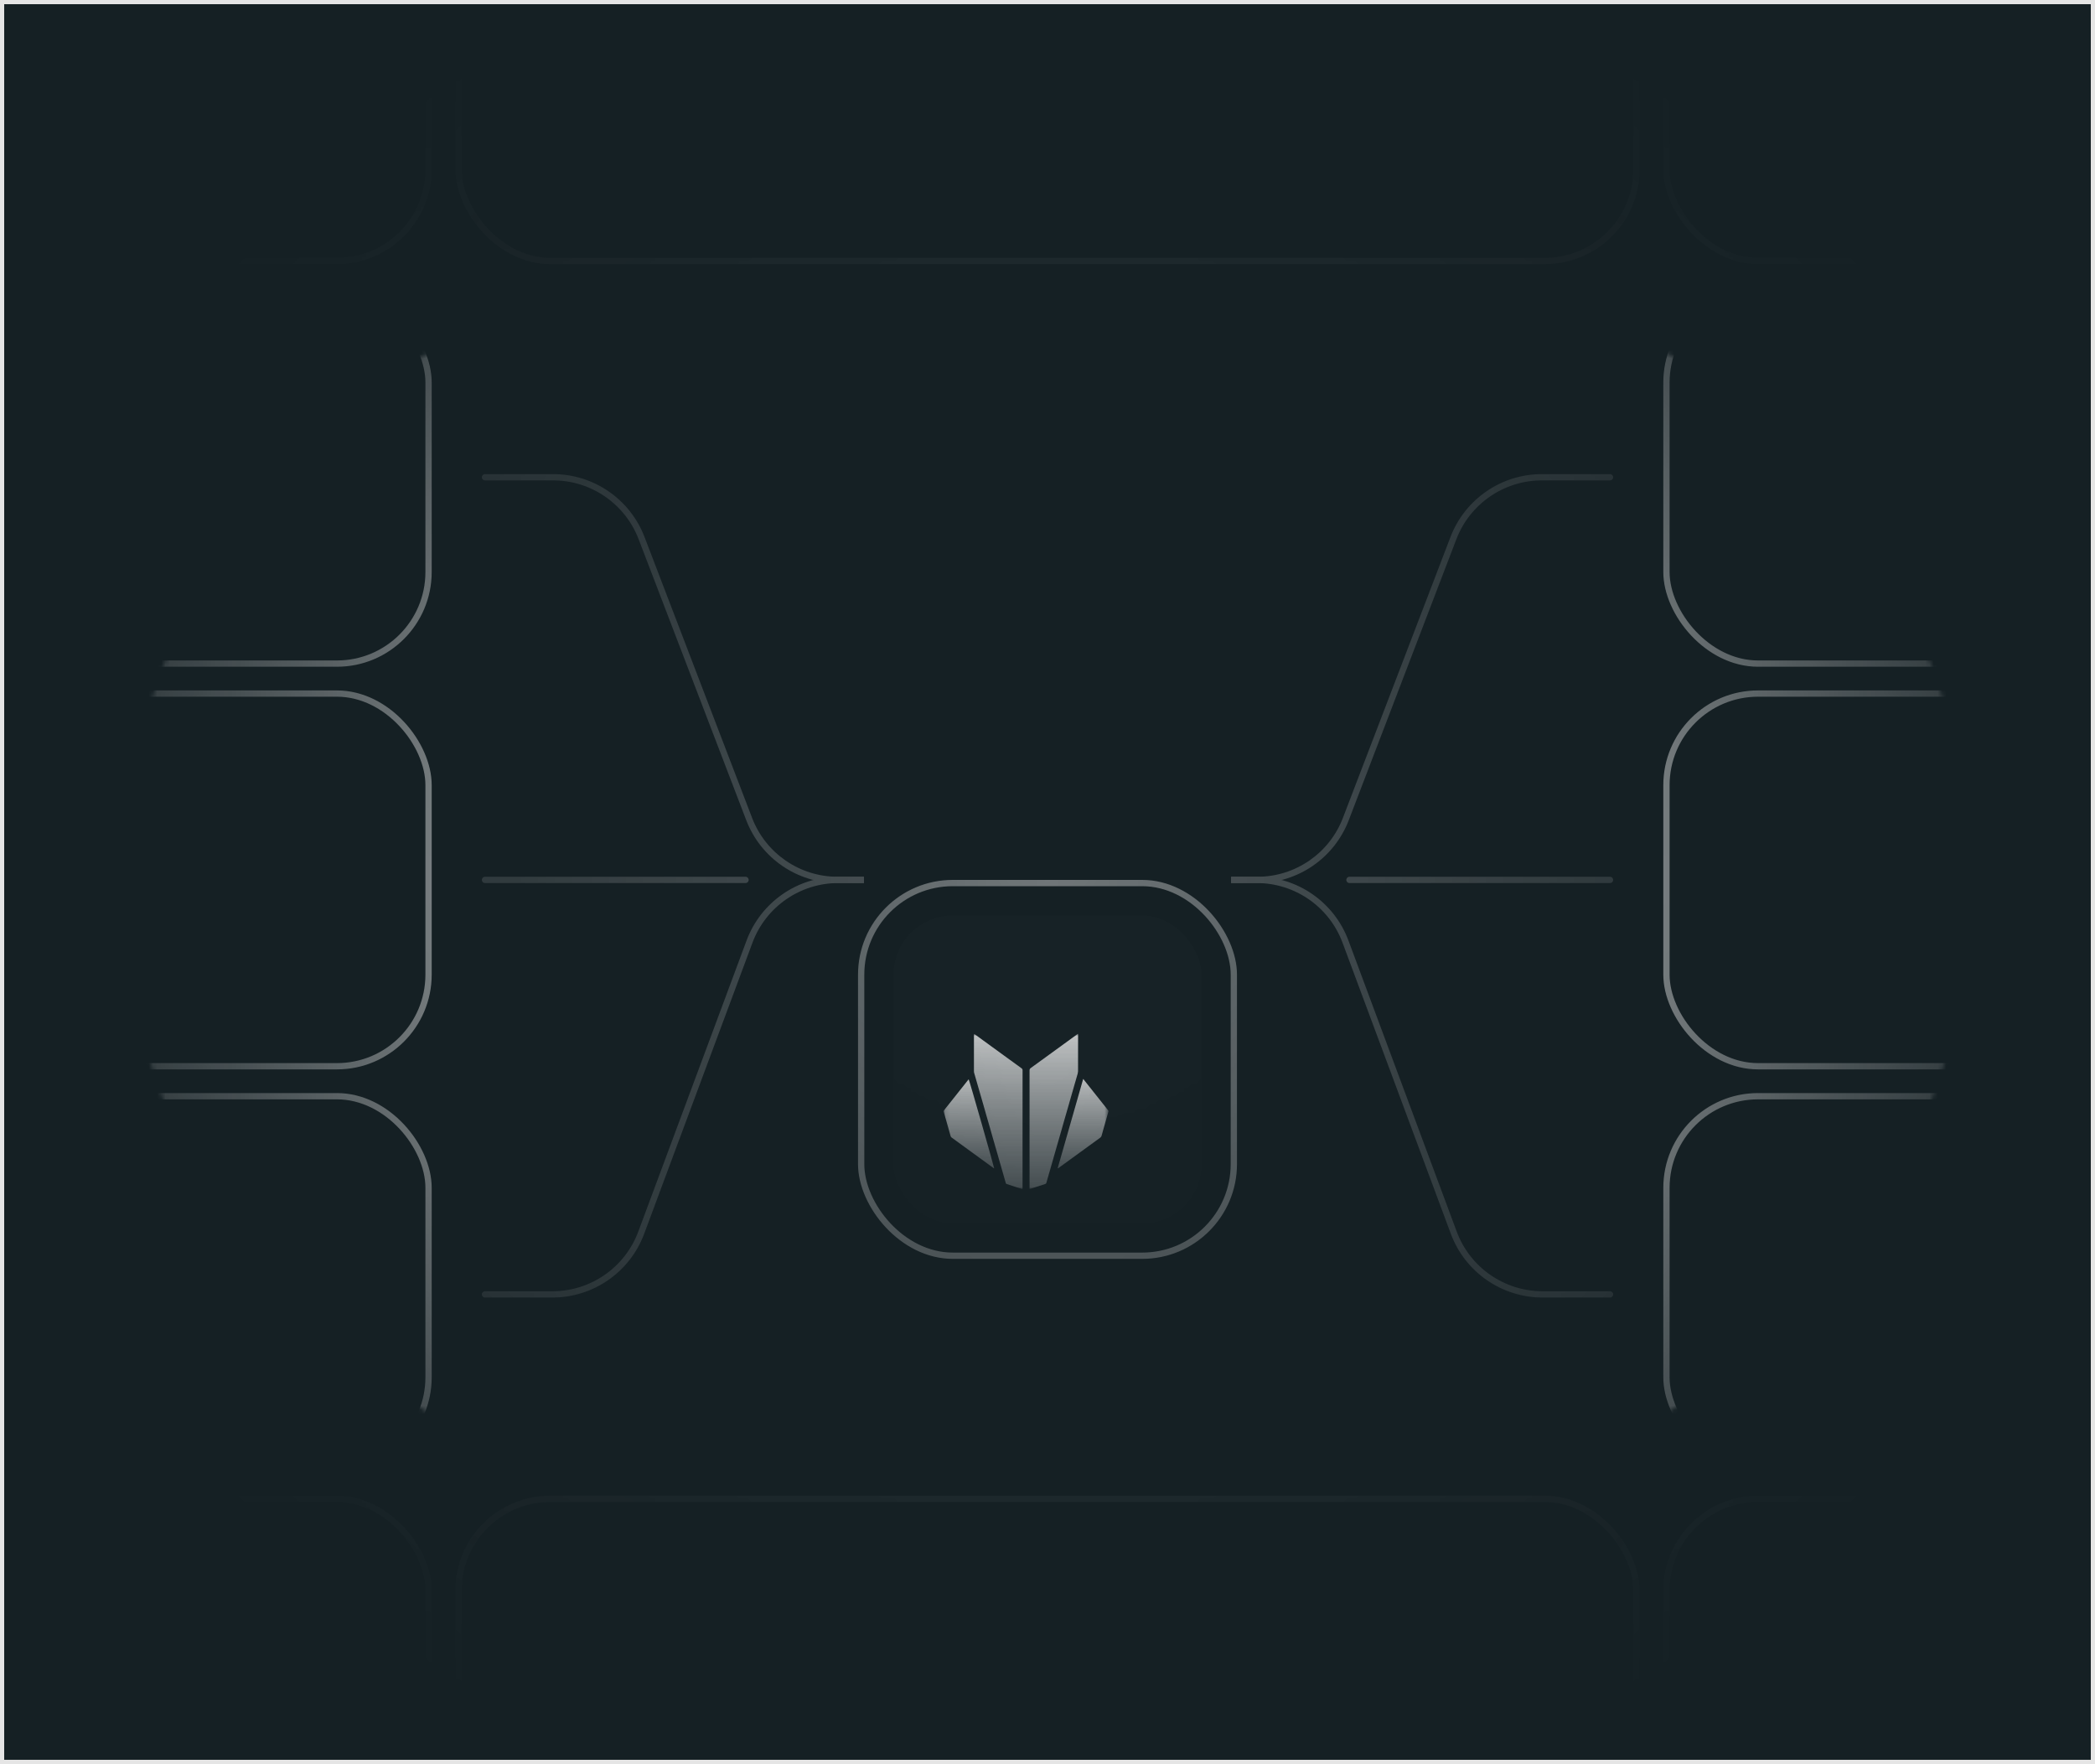 <svg width="500" height="421" viewBox="0 0 500 421" fill="none" xmlns="http://www.w3.org/2000/svg">
<g clip-path="url(#clip0_779_38305)">
<rect width="500" height="421" fill="#152024"/>
<mask id="mask0_779_38305" style="mask-type:alpha" maskUnits="userSpaceOnUse" x="-7" y="-26" width="514" height="472">
<rect x="-7" y="-26" width="514" height="472" fill="url(#paint0_radial_779_38305)"/>
</mask>
<g mask="url(#mask0_779_38305)">
<rect opacity="0.1" x="-82.759" y="-26.663" width="88.943" height="88.943" rx="21.861" stroke="#F8F8F8" stroke-width="1.5"/>
<rect opacity="0.1" x="13.337" y="-26.663" width="88.943" height="88.943" rx="21.861" stroke="#F8F8F8" stroke-width="1.5"/>
<rect opacity="0.1" x="109.433" y="-26.663" width="281.135" height="88.943" rx="21.861" stroke="#F8F8F8" stroke-width="1.5"/>
<rect opacity="0.1" x="397.721" y="-26.663" width="88.943" height="88.943" rx="21.861" stroke="#F8F8F8" stroke-width="1.5"/>
<rect opacity="0.1" x="493.816" y="-26.663" width="88.943" height="88.943" rx="21.861" stroke="#F8F8F8" stroke-width="1.5"/>
<g filter="url(#filter0_di_779_38305)">
<g clip-path="url(#clip1_779_38305)">
<rect opacity="0.4" x="205.528" y="165.529" width="88.943" height="88.943" rx="21.861" stroke="#F8F8F8" stroke-width="1.5"/>
<g filter="url(#filter1_i_779_38305)">
<rect x="213.258" y="173.258" width="73.485" height="73.485" rx="14.132" fill="#F8F8F8" fill-opacity="0.01"/>
<g filter="url(#filter2_dd_779_38305)">
<mask id="mask1_779_38305" style="mask-type:luminance" maskUnits="userSpaceOnUse" x="230" y="192" width="40" height="38">
<path d="M269.431 192.953H230.084V230H269.431V192.953Z" fill="white"/>
</mask>
<g mask="url(#mask1_779_38305)">
<path d="M248.925 215.693V229.692C248.925 229.717 248.925 229.743 248.925 229.769C248.923 230.014 248.891 230.038 248.655 229.961C248.132 229.792 247.61 229.622 247.088 229.452C246.445 229.242 245.803 229.029 245.159 228.824C245.103 228.812 245.052 228.785 245.011 228.745C244.971 228.705 244.942 228.655 244.929 228.599C244.699 227.774 244.462 226.951 244.225 226.128C243.976 225.261 243.724 224.395 243.475 223.528C243.267 222.803 243.064 222.077 242.854 221.352C242.534 220.239 242.209 219.128 241.89 218.015C241.656 217.204 241.431 216.391 241.198 215.579C240.881 214.473 240.557 213.368 240.24 212.261C240.003 211.438 239.775 210.611 239.538 209.788C239.2 208.613 238.857 207.441 238.518 206.267C238.127 204.915 237.739 203.563 237.352 202.21C237.332 202.13 237.323 202.047 237.325 201.963C237.324 199.054 237.324 196.144 237.325 193.233C237.331 193.166 237.344 193.099 237.363 193.034C237.433 193.051 237.501 193.077 237.564 193.111C239.908 194.813 242.25 196.517 244.592 198.223C245.947 199.209 247.303 200.192 248.66 201.175C248.748 201.228 248.82 201.305 248.868 201.397C248.915 201.488 248.937 201.591 248.931 201.694C248.922 206.36 248.921 211.026 248.925 215.693" fill="url(#paint1_linear_779_38305)"/>
<path d="M262.169 192.953C262.175 193.076 262.182 193.151 262.182 193.227C262.182 196.131 262.19 199.034 262.172 201.938C262.14 202.294 262.062 202.644 261.94 202.98C261.717 203.78 261.48 204.576 261.249 205.373C261.014 206.189 260.779 207.005 260.545 207.822C260.274 208.768 260.007 209.715 259.735 210.661C259.452 211.643 259.164 212.623 258.883 213.605C258.563 214.723 258.249 215.843 257.929 216.961C257.555 218.263 257.176 219.562 256.803 220.865C256.408 222.24 256.015 223.616 255.624 224.993C255.285 226.178 254.942 227.363 254.606 228.548C254.59 228.613 254.557 228.672 254.51 228.719C254.463 228.766 254.404 228.799 254.339 228.815C253.184 229.187 252.03 229.562 250.876 229.938C250.639 230.015 250.605 229.996 250.6 229.752C250.599 229.675 250.599 229.599 250.599 229.522C250.599 220.253 250.597 210.984 250.594 201.714C250.585 201.599 250.608 201.484 250.66 201.381C250.712 201.279 250.792 201.192 250.89 201.131C253.797 199.03 256.7 196.922 259.599 194.808C260.396 194.229 261.193 193.65 261.989 193.07C262.034 193.038 262.082 193.01 262.169 192.953" fill="url(#paint2_linear_779_38305)"/>
<path d="M257.315 225.031L263.377 203.811L263.474 203.755C263.493 203.815 263.52 203.873 263.553 203.927C265.483 206.358 267.415 208.789 269.347 211.218C269.389 211.264 269.417 211.322 269.428 211.383C269.44 211.445 269.433 211.508 269.41 211.567C269.199 212.27 269.007 212.98 268.807 213.687C268.598 214.424 268.384 215.161 268.175 215.898C268.046 216.353 267.917 216.808 267.798 217.266C267.754 217.464 267.637 217.64 267.47 217.756C266.172 218.689 264.882 219.635 263.589 220.575C262.012 221.723 260.434 222.87 258.855 224.016C258.421 224.332 257.986 224.647 257.552 224.963C257.498 225.002 257.438 225.033 257.381 225.069L257.316 225.033" fill="url(#paint3_linear_779_38305)"/>
<path d="M242.159 225.098C242.079 225.048 242.01 225.01 241.946 224.963C239.929 223.497 237.913 222.031 235.897 220.564C234.584 219.609 233.272 218.652 231.961 217.694C231.868 217.621 231.799 217.52 231.765 217.406C231.423 216.214 231.091 215.018 230.753 213.824C230.539 213.068 230.322 212.312 230.101 211.558C230.083 211.504 230.079 211.446 230.091 211.391C230.103 211.335 230.129 211.284 230.168 211.242C231.73 209.28 233.291 207.316 234.849 205.351C235.191 204.92 235.533 204.489 235.875 204.058C235.937 203.979 236.004 203.904 236.068 203.827C236.217 203.95 242.163 224.842 242.159 225.098" fill="url(#paint4_linear_779_38305)"/>
</g>
</g>
</g>
</g>
</g>
<mask id="mask2_779_38305" style="mask-type:alpha" maskUnits="userSpaceOnUse" x="29" y="64" width="294" height="293">
<circle cx="175.808" cy="210.707" r="146.263" fill="#D9D9D9"/>
</mask>
<g mask="url(#mask2_779_38305)">
<rect x="-82.759" y="69.433" width="185.039" height="88.943" rx="21.861" stroke="#F8F8F8" stroke-width="1.5"/>
<rect x="-82.759" y="165.528" width="185.039" height="88.943" rx="21.861" stroke="#F8F8F8" stroke-width="1.5"/>
<rect x="-82.759" y="261.624" width="185.039" height="88.943" rx="21.861" stroke="#F8F8F8" stroke-width="1.5"/>
</g>
<mask id="mask3_779_38305" style="mask-type:alpha" maskUnits="userSpaceOnUse" x="177" y="64" width="294" height="293">
<circle cx="324.192" cy="210.707" r="146.263" fill="#D9D9D9"/>
</mask>
<g mask="url(#mask3_779_38305)">
<rect x="397.721" y="69.433" width="88.943" height="88.943" rx="21.861" stroke="#F8F8F8" stroke-width="1.5"/>
<rect x="397.721" y="165.529" width="88.943" height="88.943" rx="21.861" stroke="#F8F8F8" stroke-width="1.5"/>
<rect x="397.721" y="261.624" width="88.943" height="88.943" rx="21.861" stroke="#F8F8F8" stroke-width="1.5"/>
</g>
<rect opacity="0.1" x="-82.759" y="357.72" width="88.943" height="88.943" rx="21.861" stroke="#F8F8F8" stroke-width="1.5"/>
<rect opacity="0.1" x="13.337" y="357.72" width="88.943" height="88.943" rx="21.861" stroke="#F8F8F8" stroke-width="1.5"/>
<rect opacity="0.1" x="109.433" y="357.72" width="281.135" height="88.943" rx="21.861" stroke="#F8F8F8" stroke-width="1.5"/>
<rect opacity="0.1" x="397.721" y="357.72" width="88.943" height="88.943" rx="21.861" stroke="#F8F8F8" stroke-width="1.5"/>
<rect opacity="0.1" x="493.816" y="357.72" width="88.943" height="88.943" rx="21.861" stroke="#F8F8F8" stroke-width="1.5"/>
<g opacity="0.25">
<path d="M115.749 113.154C115.335 113.154 114.999 113.49 114.999 113.904C114.999 114.319 115.335 114.654 115.749 114.654V113.154ZM178.799 195.476L178.098 195.744L178.799 195.476ZM153.122 128.429L152.422 128.697L153.122 128.429ZM115.749 114.654H132.007V113.154H115.749V114.654ZM152.422 128.697L178.098 195.744L179.499 195.207L153.823 128.16L152.422 128.697ZM199.914 210.75H206.192V209.25H199.914V210.75ZM178.098 195.744C181.56 204.782 190.236 210.75 199.914 210.75V209.25C190.857 209.25 182.738 203.665 179.499 195.207L178.098 195.744ZM132.007 114.654C141.064 114.654 149.183 120.239 152.422 128.697L153.823 128.16C150.361 119.122 141.685 113.154 132.007 113.154V114.654Z" fill="#F8F8F8"/>
<path d="M115.749 309.672C115.335 309.672 114.999 309.336 114.999 308.922C114.999 308.508 115.335 308.172 115.749 308.172V309.672ZM178.882 224.727L178.179 224.465L178.882 224.727ZM153.039 294.195L152.336 293.934L153.039 294.195ZM115.749 308.172H131.847V309.672H115.749V308.172ZM152.336 293.934L178.179 224.465L179.585 224.988L153.742 294.457L152.336 293.934ZM200.074 209.25H206.192V210.75H200.074V209.25ZM178.179 224.465C181.582 215.318 190.314 209.25 200.074 209.25V210.75C190.941 210.75 182.77 216.428 179.585 224.988L178.179 224.465ZM131.847 308.172C140.98 308.172 149.151 302.494 152.336 293.934L153.742 294.457C150.339 303.604 141.607 309.672 131.847 309.672V308.172Z" fill="#F8F8F8"/>
<path d="M115.749 210H177.929" stroke="#F8F8F8" stroke-width="1.5" stroke-linecap="round"/>
</g>
<g opacity="0.25">
<path d="M384.252 113.154C384.666 113.154 385.002 113.49 385.002 113.904C385.002 114.319 384.666 114.654 384.252 114.654V113.154ZM321.202 195.476L321.903 195.744L321.202 195.476ZM346.879 128.429L347.579 128.697L346.879 128.429ZM384.252 114.654H367.994V113.154H384.252V114.654ZM347.579 128.697L321.903 195.744L320.502 195.207L346.178 128.16L347.579 128.697ZM300.087 210.75H293.809V209.25H300.087V210.75ZM321.903 195.744C318.441 204.782 309.765 210.75 300.087 210.75V209.25C309.144 209.25 317.263 203.665 320.502 195.207L321.903 195.744ZM367.994 114.654C358.937 114.654 350.818 120.239 347.579 128.697L346.178 128.16C349.64 119.122 358.316 113.154 367.994 113.154V114.654Z" fill="#F8F8F8"/>
<path d="M384.252 309.672C384.666 309.672 385.002 309.336 385.002 308.922C385.002 308.508 384.666 308.172 384.252 308.172V309.672ZM321.119 224.727L321.822 224.465L321.119 224.727ZM346.962 294.195L347.665 293.934L346.962 294.195ZM384.252 308.172H368.154V309.672H384.252V308.172ZM347.665 293.934L321.822 224.465L320.416 224.988L346.259 294.457L347.665 293.934ZM299.927 209.25H293.809V210.75H299.927V209.25ZM321.822 224.465C318.418 215.318 309.687 209.25 299.927 209.25V210.75C309.06 210.75 317.231 216.428 320.416 224.988L321.822 224.465ZM368.154 308.172C359.021 308.172 350.85 302.494 347.665 293.934L346.259 294.457C349.662 303.604 358.394 309.672 368.154 309.672V308.172Z" fill="#F8F8F8"/>
<path d="M384.252 210H322.072" stroke="#F8F8F8" stroke-width="1.5" stroke-linecap="round"/>
</g>
</g>
</g>
<rect x="0.5" y="0.5" width="499" height="420" stroke="#E5E5E5"/>
<defs>
<filter id="filter0_di_779_38305" x="193.473" y="164.778" width="113.054" height="146.97" filterUnits="userSpaceOnUse" color-interpolation-filters="sRGB">
<feFlood flood-opacity="0" result="BackgroundImageFix"/>
<feColorMatrix in="SourceAlpha" type="matrix" values="0 0 0 0 0 0 0 0 0 0 0 0 0 0 0 0 0 0 127 0" result="hardAlpha"/>
<feMorphology radius="22.611" operator="erode" in="SourceAlpha" result="effect1_dropShadow_779_38305"/>
<feOffset dy="45.222"/>
<feGaussianBlur stdDeviation="16.958"/>
<feComposite in2="hardAlpha" operator="out"/>
<feColorMatrix type="matrix" values="0 0 0 0 0 0 0 0 0 0 0 0 0 0 0 0 0 0 0.4 0"/>
<feBlend mode="multiply" in2="BackgroundImageFix" result="effect1_dropShadow_779_38305"/>
<feBlend mode="normal" in="SourceGraphic" in2="effect1_dropShadow_779_38305" result="shape"/>
<feColorMatrix in="SourceAlpha" type="matrix" values="0 0 0 0 0 0 0 0 0 0 0 0 0 0 0 0 0 0 127 0" result="hardAlpha"/>
<feOffset/>
<feGaussianBlur stdDeviation="5.653"/>
<feComposite in2="hardAlpha" operator="arithmetic" k2="-1" k3="1"/>
<feColorMatrix type="matrix" values="0 0 0 0 0.973 0 0 0 0 0.973 0 0 0 0 0.973 0 0 0 0.25 0"/>
<feBlend mode="normal" in2="shape" result="effect2_innerShadow_779_38305"/>
</filter>
<filter id="filter1_i_779_38305" x="213.258" y="173.258" width="73.485" height="73.485" filterUnits="userSpaceOnUse" color-interpolation-filters="sRGB">
<feFlood flood-opacity="0" result="BackgroundImageFix"/>
<feBlend mode="normal" in="SourceGraphic" in2="BackgroundImageFix" result="shape"/>
<feColorMatrix in="SourceAlpha" type="matrix" values="0 0 0 0 0 0 0 0 0 0 0 0 0 0 0 0 0 0 127 0" result="hardAlpha"/>
<feOffset/>
<feGaussianBlur stdDeviation="5.653"/>
<feComposite in2="hardAlpha" operator="arithmetic" k2="-1" k3="1"/>
<feColorMatrix type="matrix" values="0 0 0 0 0.973 0 0 0 0 0.973 0 0 0 0 0.973 0 0 0 0.25 0"/>
<feBlend mode="normal" in2="shape" result="effect1_innerShadow_779_38305"/>
</filter>
<filter id="filter2_dd_779_38305" x="219.102" y="191.733" width="53.99" height="51.689" filterUnits="userSpaceOnUse" color-interpolation-filters="sRGB">
<feFlood flood-opacity="0" result="BackgroundImageFix"/>
<feColorMatrix in="SourceAlpha" type="matrix" values="0 0 0 0 0 0 0 0 0 0 0 0 0 0 0 0 0 0 127 0" result="hardAlpha"/>
<feOffset dx="-3.661" dy="6.101"/>
<feGaussianBlur stdDeviation="3.661"/>
<feColorMatrix type="matrix" values="0 0 0 0 0 0 0 0 0 0 0 0 0 0 0 0 0 0 0.2 0"/>
<feBlend mode="normal" in2="BackgroundImageFix" result="effect1_dropShadow_779_38305"/>
<feColorMatrix in="SourceAlpha" type="matrix" values="0 0 0 0 0 0 0 0 0 0 0 0 0 0 0 0 0 0 127 0" result="hardAlpha"/>
<feOffset dx="-1.22" dy="2.44"/>
<feGaussianBlur stdDeviation="1.83"/>
<feComposite in2="hardAlpha" operator="out"/>
<feColorMatrix type="matrix" values="0 0 0 0 0 0 0 0 0 0 0 0 0 0 0 0 0 0 0.1 0"/>
<feBlend mode="normal" in2="effect1_dropShadow_779_38305" result="effect2_dropShadow_779_38305"/>
<feBlend mode="normal" in="SourceGraphic" in2="effect2_dropShadow_779_38305" result="shape"/>
</filter>
<radialGradient id="paint0_radial_779_38305" cx="0" cy="0" r="1" gradientUnits="userSpaceOnUse" gradientTransform="translate(250 210) rotate(90) scale(236 257)">
<stop stop-color="#D9D9D9"/>
<stop offset="1" stop-color="#737373" stop-opacity="0"/>
</radialGradient>
<linearGradient id="paint1_linear_779_38305" x1="243.128" y1="193.034" x2="243.128" y2="230" gradientUnits="userSpaceOnUse">
<stop stop-color="#F8F8F8" stop-opacity="0.9"/>
<stop offset="1" stop-color="#F8F8F8" stop-opacity="0.3"/>
</linearGradient>
<linearGradient id="paint2_linear_779_38305" x1="256.388" y1="192.953" x2="256.388" y2="229.978" gradientUnits="userSpaceOnUse">
<stop stop-color="#F8F8F8" stop-opacity="0.9"/>
<stop offset="1" stop-color="#F8F8F8" stop-opacity="0.3"/>
</linearGradient>
<linearGradient id="paint3_linear_779_38305" x1="263.375" y1="203.755" x2="263.375" y2="225.069" gradientUnits="userSpaceOnUse">
<stop stop-color="#F8F8F8" stop-opacity="0.9"/>
<stop offset="1" stop-color="#F8F8F8" stop-opacity="0.3"/>
</linearGradient>
<linearGradient id="paint4_linear_779_38305" x1="236.122" y1="203.827" x2="236.122" y2="225.098" gradientUnits="userSpaceOnUse">
<stop stop-color="#F8F8F8" stop-opacity="0.9"/>
<stop offset="1" stop-color="#F8F8F8" stop-opacity="0.3"/>
</linearGradient>
<clipPath id="clip0_779_38305">
<rect width="500" height="421" fill="white"/>
</clipPath>
<clipPath id="clip1_779_38305">
<rect x="204.778" y="164.778" width="90.443" height="90.443" rx="22.611" fill="white"/>
</clipPath>
</defs>
</svg>
